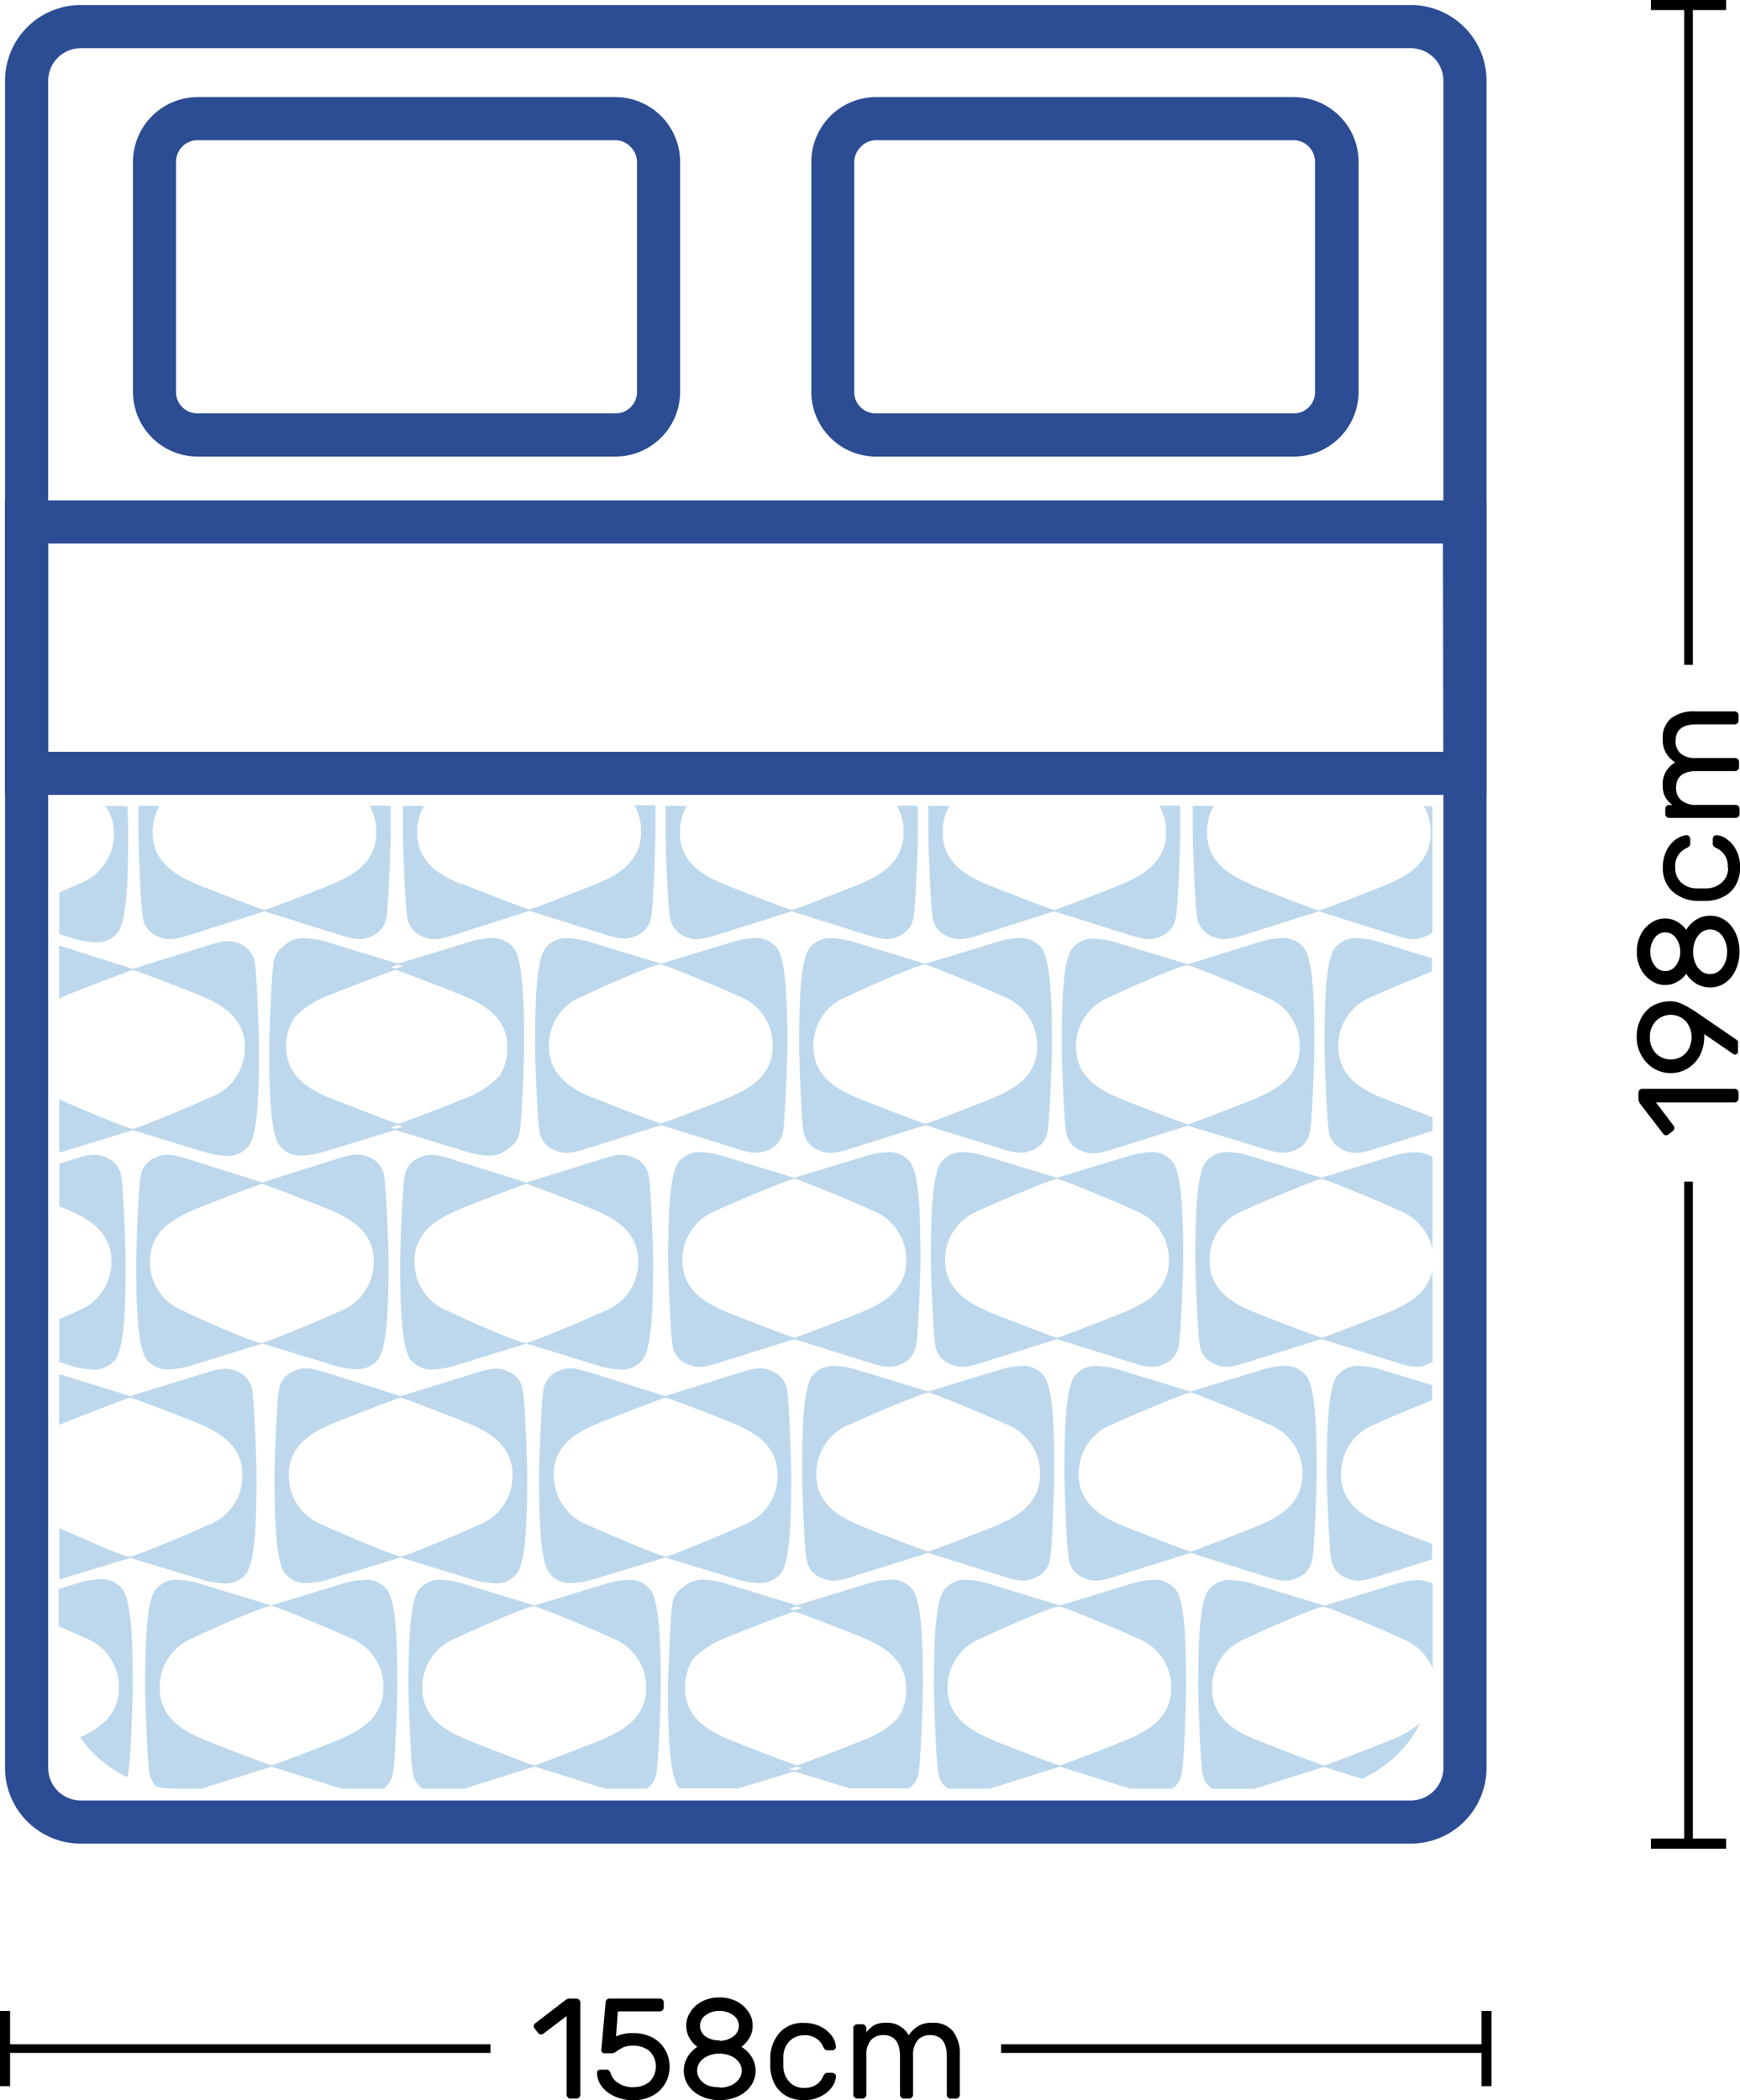 <svg xmlns="http://www.w3.org/2000/svg" viewBox="0 0 165.78 200.07"><defs><style>.cls-1{fill:#2c4c94;}.cls-1,.cls-2{fill-rule:evenodd;}.cls-2{fill:#7db2db;fill-opacity:0.5;}.cls-3{fill:none;stroke:#000;stroke-miterlimit:10;stroke-width:0.96px;}</style></defs><g id="Camada_2" data-name="Camada 2"><g id="Camada_1-2" data-name="Camada 1"><path class="cls-1" d="M7.67.48H134.44a7.21,7.21,0,0,1,7.19,7.19V168.45a7.22,7.22,0,0,1-7.19,7.19H7.67a7.22,7.22,0,0,1-7.19-7.19V7.67A7.21,7.21,0,0,1,7.67.48ZM134.44,4.59H7.67A3.11,3.11,0,0,0,4.59,7.67V168.45a3.11,3.11,0,0,0,3.08,3.08H134.44a3.11,3.11,0,0,0,3.08-3.08V7.67a3.11,3.11,0,0,0-3.08-3.08Z"></path><path class="cls-2" d="M131.78,104.61c.48.21,3,1.17,4.7,1.83v1.3l-5.18,1.62c-1.74.57-2.38.61-3.27.21a2.26,2.26,0,0,1-1.4-1.65c-.22-1-.43-7.06-.43-8.19,0-3.8.07-8,.92-9.33a2.54,2.54,0,0,1,2.42-1,7.54,7.54,0,0,1,1.89.35l5,1.54v1.26c-2,.8-5.13,2.12-5.63,2.37a5,5,0,0,0-3.29,4.79c0,3,2.51,4.18,4.22,4.91ZM44.47,165.73c.74.32,6.23,2.45,6.44,2.45s5.68-2.13,6.42-2.45c1.71-.73,4.23-1.92,4.23-4.9a5,5,0,0,0-3.3-4.79c-.71-.37-6.74-2.92-7.36-3s-6.65,2.62-7.36,3a5,5,0,0,0-3.3,4.79c0,3,2.52,4.17,4.23,4.9Zm6.43,2.58-6.66,2.09h-4a2.17,2.17,0,0,1-.88-1.36c-.23-1-.44-7.06-.44-8.18,0-3.81.07-8,.93-9.33a2.52,2.52,0,0,1,2.42-1,7.53,7.53,0,0,1,1.88.35l6.79,2.07,6.79-2.07a7.43,7.43,0,0,1,1.88-.35,2.53,2.53,0,0,1,2.42,1c.85,1.35.93,5.52.93,9.33,0,1.12-.22,7.21-.44,8.18a2.17,2.17,0,0,1-.88,1.36h-4l-6.66-2.09Zm-31.46-2.58c.74.32,6.24,2.45,6.44,2.45s5.68-2.13,6.42-2.45c1.71-.73,4.23-1.92,4.23-4.9A5,5,0,0,0,33.24,156c-.72-.37-6.75-2.92-7.37-3s-6.65,2.62-7.36,3a5,5,0,0,0-3.29,4.79C15.22,163.81,17.73,165,19.44,165.73Zm6.44,2.58-6.67,2.09H16.93a11.64,11.64,0,0,1-2-.17,2.2,2.2,0,0,1-.67-1.19c-.22-1-.43-7.06-.43-8.18,0-3.81.07-8,.92-9.33a2.53,2.53,0,0,1,2.42-1,7.64,7.64,0,0,1,1.89.35l6.78,2.07,6.79-2.07a7.53,7.53,0,0,1,1.88-.35,2.53,2.53,0,0,1,2.43,1c.85,1.35.92,5.52.92,9.33,0,1.12-.21,7.21-.44,8.18a2.17,2.17,0,0,1-.88,1.36h-4l-6.65-2.09ZM7.6,165.52c1.66-.75,3.73-2,3.73-4.69A5,5,0,0,0,8,156c-.27-.14-1.24-.57-2.41-1.06v-3.56l1.83-.56a7.53,7.53,0,0,1,1.88-.35,2.54,2.54,0,0,1,2.43,1c.85,1.35.92,5.52.92,9.33,0,1.12-.21,7.21-.44,8.18a1.68,1.68,0,0,1-.09.32A11.77,11.77,0,0,1,9,167.13a12.12,12.12,0,0,1-1.35-1.61ZM57,135.6c.74-.32,6.23-2.45,6.43-2.45s5.69,2.13,6.43,2.45c1.71.73,4.22,1.92,4.22,4.91a5,5,0,0,1-3.29,4.79c-.71.37-6.74,2.91-7.36,3-.63-.08-6.65-2.62-7.37-3a5,5,0,0,1-3.29-4.79C52.72,137.52,55.24,136.33,57,135.6ZM63.38,133l-6.92-2.17c-1.73-.56-2.38-.61-3.27-.21a2.27,2.27,0,0,0-1.39,1.66c-.23,1-.44,7.06-.44,8.18,0,3.81.07,8,.92,9.33a2.51,2.51,0,0,0,2.43,1,7.09,7.09,0,0,0,1.88-.35l6.79-2.06,6.78,2.06a7.1,7.1,0,0,0,1.89.35,2.5,2.5,0,0,0,2.42-1c.85-1.35.92-5.52.92-9.33,0-1.12-.21-7.21-.43-8.18a2.3,2.3,0,0,0-1.4-1.66c-.89-.4-1.53-.35-3.27.21L63.38,133ZM31.75,135.6c.74-.32,6.23-2.45,6.43-2.45s5.69,2.13,6.43,2.45c1.71.73,4.22,1.92,4.22,4.91a5,5,0,0,1-3.29,4.79c-.71.37-6.74,2.91-7.36,3-.62-.08-6.65-2.62-7.37-3a5,5,0,0,1-3.29-4.79c0-3,2.52-4.18,4.23-4.91ZM38.18,133l-6.91-2.17c-1.74-.56-2.39-.61-3.28-.21a2.27,2.27,0,0,0-1.39,1.66c-.23,1-.44,7.06-.44,8.18,0,3.81.07,8,.92,9.33a2.52,2.52,0,0,0,2.43,1,7.09,7.09,0,0,0,1.88-.35l6.79-2.06L45,150.47a7.1,7.1,0,0,0,1.89.35,2.5,2.5,0,0,0,2.42-1c.85-1.35.92-5.52.92-9.33,0-1.12-.21-7.21-.43-8.18a2.3,2.3,0,0,0-1.4-1.66c-.89-.4-1.53-.35-3.27.21ZM132,145.36c.46.2,2.73,1.08,4.45,1.73v1.47l-4.93,1.55c-1.74.57-2.38.61-3.27.21a2.25,2.25,0,0,1-1.4-1.65c-.22-1-.44-7.06-.44-8.19,0-3.8.07-8,.93-9.33a2.53,2.53,0,0,1,2.42-1,7,7,0,0,1,1.88.35l4.81,1.46v1.43c-2,.81-4.9,2-5.38,2.28a5,5,0,0,0-3.3,4.79c0,3,2.52,4.18,4.23,4.91ZM119.48,125c.74.31,6.24,2.44,6.44,2.44s5.68-2.13,6.42-2.44c1.52-.65,3.68-1.67,4.14-4v8.74l-.39.21c-.89.39-1.53.35-3.27-.22l-6.91-2.16L119,129.73c-1.74.57-2.38.61-3.27.22a2.28,2.28,0,0,1-1.4-1.66c-.22-1-.44-7.06-.44-8.18,0-3.81.07-8,.93-9.33a2.52,2.52,0,0,1,2.42-1,7.43,7.43,0,0,1,1.88.35l6.79,2.07,6.79-2.07a7.43,7.43,0,0,1,1.88-.35,3.1,3.1,0,0,1,1.9.46v8.83a5.06,5.06,0,0,0-3.21-3.76c-.71-.37-6.74-2.91-7.36-3-.62.08-6.65,2.62-7.36,3a5,5,0,0,0-3.3,4.79c0,3,2.52,4.17,4.23,4.91ZM107,145.36c.74.32,6.24,2.45,6.44,2.45s5.68-2.13,6.42-2.45c1.71-.73,4.23-1.92,4.23-4.91a5,5,0,0,0-3.3-4.79c-.71-.36-6.74-2.91-7.36-3-.62.08-6.65,2.63-7.36,3a5,5,0,0,0-3.3,4.79C102.77,143.44,105.29,144.63,107,145.36Zm6.43,2.58-6.91,2.17c-1.74.57-2.38.61-3.27.21a2.26,2.26,0,0,1-1.4-1.65c-.22-1-.44-7.06-.44-8.19,0-3.8.08-8,.93-9.33a2.54,2.54,0,0,1,2.42-1,7,7,0,0,1,1.88.35l6.79,2.07,6.79-2.07a7.09,7.09,0,0,1,1.88-.35,2.53,2.53,0,0,1,2.42,1c.86,1.35.93,5.53.93,9.33,0,1.13-.21,7.21-.44,8.19a2.25,2.25,0,0,1-1.4,1.65c-.89.4-1.53.36-3.27-.21l-6.91-2.17ZM94.28,125c.74.31,6.23,2.44,6.44,2.44s5.68-2.13,6.42-2.44c1.71-.74,4.23-1.92,4.23-4.91a5,5,0,0,0-3.3-4.79c-.71-.37-6.74-2.91-7.36-3-.62.08-6.65,2.62-7.36,3a5,5,0,0,0-3.3,4.79C90.05,123.07,92.57,124.25,94.28,125Zm6.43,2.58-6.91,2.16c-1.74.57-2.38.61-3.27.22a2.28,2.28,0,0,1-1.4-1.66c-.22-1-.44-7.06-.44-8.18,0-3.81.07-8,.93-9.33a2.52,2.52,0,0,1,2.42-1,7.53,7.53,0,0,1,1.88.35l6.79,2.07,6.79-2.07a7.43,7.43,0,0,1,1.88-.35,2.52,2.52,0,0,1,2.42,1c.86,1.35.93,5.52.93,9.33,0,1.12-.22,7.21-.44,8.18a2.28,2.28,0,0,1-1.4,1.66c-.89.39-1.53.35-3.27-.22Zm19,38.16c.74.32,6.23,2.45,6.44,2.45s5.68-2.13,6.42-2.45a9.82,9.82,0,0,0,2.74-1.59,11.23,11.23,0,0,1-2.17,3h0a11.42,11.42,0,0,1-3.41,2.31l-3.59-1.13-6.66,2.09h-4a2.17,2.17,0,0,1-.88-1.36c-.23-1-.44-7.06-.44-8.18,0-3.81.07-8,.93-9.33a2.52,2.52,0,0,1,2.42-1,7.53,7.53,0,0,1,1.88.35l6.79,2.07,6.78-2.07a7.54,7.54,0,0,1,1.89-.35,3.32,3.32,0,0,1,1.65.31v8.07a5.27,5.27,0,0,0-3-2.85c-.71-.37-6.74-2.92-7.36-3s-6.65,2.62-7.37,3a5,5,0,0,0-3.29,4.79c0,3,2.52,4.17,4.23,4.9Zm-25.2,0c.74.32,6.23,2.45,6.44,2.45s5.68-2.13,6.42-2.45c1.71-.73,4.22-1.92,4.22-4.9a5,5,0,0,0-3.29-4.79c-.71-.37-6.74-2.92-7.36-3s-6.65,2.62-7.37,3a5,5,0,0,0-3.29,4.79C90.3,163.81,92.82,165,94.53,165.73Zm6.43,2.58L94.3,170.4h-4a2.17,2.17,0,0,1-.88-1.36c-.23-1-.44-7.06-.44-8.18,0-3.81.07-8,.93-9.33a2.52,2.52,0,0,1,2.42-1,7.53,7.53,0,0,1,1.88.35l6.79,2.07,6.79-2.07a7.43,7.43,0,0,1,1.88-.35,2.53,2.53,0,0,1,2.42,1c.85,1.35.92,5.52.92,9.33,0,1.12-.21,7.21-.43,8.18a2.14,2.14,0,0,1-.89,1.36h-4L101,168.31ZM82,145.36c.75.32,6.24,2.45,6.44,2.45s5.69-2.13,6.43-2.45c1.71-.73,4.22-1.92,4.22-4.91a5,5,0,0,0-3.29-4.79c-.72-.36-6.74-2.91-7.36-3-.63.08-6.65,2.63-7.37,3a5,5,0,0,0-3.29,4.79C77.75,143.44,80.27,144.63,82,145.36Zm6.44,2.58-6.92,2.17c-1.73.57-2.38.61-3.27.21a2.24,2.24,0,0,1-1.39-1.65c-.23-1-.44-7.06-.44-8.19,0-3.8.07-8,.92-9.33a2.55,2.55,0,0,1,2.43-1,7.09,7.09,0,0,1,1.88.35l6.79,2.07,6.78-2.07a7.1,7.1,0,0,1,1.89-.35,2.54,2.54,0,0,1,2.42,1c.85,1.35.92,5.53.92,9.33,0,1.13-.21,7.21-.43,8.19a2.26,2.26,0,0,1-1.4,1.65c-.89.4-1.53.36-3.27-.21ZM69.5,165.73c.74.32,6.23,2.45,6.44,2.45s5.68-2.13,6.42-2.45a8.34,8.34,0,0,0,3.24-2.11,5,5,0,0,0,.74-2.73c0-3-2.52-4.18-4.23-4.91-.74-.32-6.22-2.45-6.42-2.45S70,155.66,69.25,156A8.41,8.41,0,0,0,66,158.1a5.08,5.08,0,0,0-.73,2.73c0,3,2.52,4.17,4.23,4.9Zm6.88-12.55a4.27,4.27,0,0,0-.45-.13,4.56,4.56,0,0,0-.68.21l.43.14.7-.22Zm-.45,15.13-.7.22a2.43,2.43,0,0,0,.45.13,4.56,4.56,0,0,0,.68-.21ZM65,151.29a2.72,2.72,0,0,1,2.25-.78,7.53,7.53,0,0,1,1.88.35l6.79,2.07,6.79-2.07a7.43,7.43,0,0,1,1.88-.35,2.53,2.53,0,0,1,2.42,1c.85,1.35.92,5.52.92,9.33,0,1.12-.21,7.21-.43,8.18a2.14,2.14,0,0,1-.89,1.36H81l-5.33-1.62-5.33,1.62h-5.6l-.16-.21c-.86-1.36-.93-5.53-.93-9.33,0-1.13.22-7.22.44-8.19a2.16,2.16,0,0,1,.91-1.38Zm54.22-67c.74.32,6.24,2.45,6.44,2.45s5.68-2.13,6.42-2.45c1.71-.73,4.23-1.92,4.23-4.91a5,5,0,0,0-.64-2.57h.8V88.82a3,3,0,0,1-.64.38c-.89.4-1.53.35-3.27-.21l-6.9-2.17L118.75,89c-1.74.56-2.38.61-3.27.21a2.3,2.3,0,0,1-1.4-1.66c-.22-1-.44-7.06-.44-8.18,0-.86,0-1.74,0-2.6h2a5.15,5.15,0,0,0-.64,2.57c0,3,2.52,4.18,4.23,4.91Zm-12.48,20.37c.74.32,6.24,2.45,6.44,2.45s5.68-2.13,6.42-2.45c1.71-.73,4.23-1.92,4.23-4.91a5,5,0,0,0-3.29-4.79c-.72-.36-6.75-2.91-7.37-3s-6.64,2.62-7.36,3a5,5,0,0,0-3.29,4.79c0,3,2.51,4.18,4.22,4.91Zm6.44,2.58-6.92,2.17c-1.74.57-2.38.61-3.27.21a2.26,2.26,0,0,1-1.4-1.65c-.22-1-.43-7.06-.43-8.19,0-3.8.07-8,.92-9.33a2.54,2.54,0,0,1,2.42-1,7.54,7.54,0,0,1,1.89.35l6.78,2.07L120,89.74a7.53,7.53,0,0,1,1.88-.35,2.55,2.55,0,0,1,2.43,1c.85,1.36.92,5.53.92,9.33,0,1.13-.21,7.21-.44,8.19a2.24,2.24,0,0,1-1.39,1.65c-.89.4-1.54.36-3.28-.21ZM94,84.24c.74.32,6.24,2.45,6.44,2.45s5.68-2.13,6.42-2.45c1.71-.73,4.23-1.92,4.23-4.91a5,5,0,0,0-.64-2.57h2c0,.86,0,1.74,0,2.6,0,1.12-.21,7.21-.44,8.18a2.29,2.29,0,0,1-1.39,1.66c-.9.4-1.54.35-3.28-.21l-6.9-2.17L93.55,89c-1.74.56-2.38.61-3.27.21a2.3,2.3,0,0,1-1.4-1.66c-.22-1-.43-7.06-.43-8.18,0-.86,0-1.74,0-2.6h2a5.15,5.15,0,0,0-.63,2.57c0,3,2.51,4.18,4.22,4.91Zm-25,0c.74.32,6.24,2.45,6.44,2.45s5.68-2.13,6.42-2.45c1.71-.73,4.23-1.92,4.23-4.91a5,5,0,0,0-.64-2.57h2c0,.86,0,1.74,0,2.6,0,1.12-.21,7.21-.44,8.18a2.28,2.28,0,0,1-1.4,1.66c-.89.4-1.53.35-3.27-.21l-6.9-2.17L68.52,89c-1.74.56-2.38.61-3.27.21a2.3,2.3,0,0,1-1.4-1.66c-.22-1-.44-7.06-.44-8.18,0-.86,0-1.74,0-2.6h2a5.15,5.15,0,0,0-.63,2.57c0,3,2.51,4.18,4.22,4.91Zm12.73,20.37c.74.32,6.23,2.45,6.44,2.45s5.68-2.13,6.42-2.45c1.71-.73,4.23-1.92,4.23-4.91a5,5,0,0,0-3.3-4.79c-.71-.36-6.74-2.91-7.36-3s-6.65,2.62-7.37,3A5,5,0,0,0,77.5,99.7c0,3,2.52,4.18,4.23,4.91Zm6.43,2.58-6.91,2.17c-1.74.57-2.38.61-3.27.21a2.25,2.25,0,0,1-1.4-1.65c-.23-1-.44-7.06-.44-8.19,0-3.8.07-8,.93-9.33a2.53,2.53,0,0,1,2.42-1,7.53,7.53,0,0,1,1.88.35l6.79,2.07L95,89.74a7.43,7.43,0,0,1,1.88-.35,2.54,2.54,0,0,1,2.42,1c.85,1.36.93,5.53.93,9.33,0,1.13-.22,7.21-.44,8.19a2.26,2.26,0,0,1-1.4,1.65c-.89.4-1.53.36-3.27-.21ZM69.25,125c.74.31,6.24,2.44,6.44,2.44s5.68-2.13,6.42-2.44c1.71-.74,4.23-1.92,4.23-4.91a5,5,0,0,0-3.3-4.79c-.71-.37-6.74-2.91-7.36-3-.62.08-6.65,2.62-7.36,3a5,5,0,0,0-3.3,4.79c0,3,2.52,4.17,4.23,4.91Zm6.43,2.58-6.91,2.16c-1.74.57-2.38.61-3.27.22a2.28,2.28,0,0,1-1.4-1.66c-.22-1-.44-7.06-.44-8.18,0-3.81.08-8,.93-9.33a2.52,2.52,0,0,1,2.42-1,7.43,7.43,0,0,1,1.88.35l6.79,2.07,6.79-2.07a7.43,7.43,0,0,1,1.88-.35,2.52,2.52,0,0,1,2.42,1c.86,1.35.93,5.52.93,9.33,0,1.12-.21,7.21-.44,8.18a2.28,2.28,0,0,1-1.4,1.66c-.89.39-1.53.35-3.27-.22l-6.91-2.16Zm-19.15-23c.74.32,6.23,2.45,6.44,2.45s5.68-2.13,6.42-2.45c1.71-.73,4.23-1.92,4.23-4.91a5,5,0,0,0-3.3-4.79c-.71-.36-6.74-2.91-7.36-3s-6.65,2.62-7.36,3a5,5,0,0,0-3.3,4.79C52.3,102.69,54.82,103.88,56.53,104.61ZM63,107.19l-6.91,2.17c-1.74.57-2.38.61-3.27.21a2.25,2.25,0,0,1-1.4-1.65c-.23-1-.44-7.06-.44-8.19,0-3.8.07-8,.93-9.33a2.53,2.53,0,0,1,2.42-1,7.53,7.53,0,0,1,1.88.35L63,91.81l6.79-2.07a7.43,7.43,0,0,1,1.88-.35,2.54,2.54,0,0,1,2.42,1c.85,1.36.93,5.53.93,9.33,0,1.13-.22,7.21-.44,8.19a2.25,2.25,0,0,1-1.4,1.65c-.89.4-1.53.36-3.27-.21L63,107.19Zm-19-23c.74.32,6.23,2.45,6.44,2.45s5.68-2.13,6.42-2.45c1.71-.73,4.22-1.92,4.22-4.91a5.15,5.15,0,0,0-.63-2.57h2c0,.86,0,1.74,0,2.6,0,1.12-.21,7.21-.43,8.18a2.3,2.3,0,0,1-1.4,1.66c-.89.4-1.53.35-3.27-.21l-6.91-2.17L43.5,89c-1.74.56-2.39.61-3.27.21a2.26,2.26,0,0,1-1.4-1.66c-.23-1-.44-7.06-.44-8.18,0-.86,0-1.74,0-2.6h2a5,5,0,0,0-.64,2.57c0,3,2.52,4.18,4.23,4.91ZM31.5,104.61c.74.32,6.23,2.45,6.44,2.45s5.68-2.13,6.42-2.45a8.3,8.3,0,0,0,3.24-2.12,5,5,0,0,0,.74-2.73c0-3-2.52-4.17-4.23-4.91-.74-.31-6.22-2.44-6.42-2.44s-5.7,2.13-6.44,2.44A8.64,8.64,0,0,0,28,97a5.08,5.08,0,0,0-.73,2.73c0,3,2.52,4.18,4.23,4.91Zm6.88-12.55a2.66,2.66,0,0,0-.45-.13,4.56,4.56,0,0,0-.68.21l.43.13Zm-.45,15.13-.69.22a3.69,3.69,0,0,0,.44.13,4.56,4.56,0,0,0,.68-.21l-.43-.14ZM27,90.16a2.69,2.69,0,0,1,2.25-.77,7.53,7.53,0,0,1,1.88.35l6.79,2.07,6.79-2.07a7.43,7.43,0,0,1,1.88-.35,2.53,2.53,0,0,1,2.42,1c.85,1.36.93,5.53.93,9.33,0,1.13-.22,7.21-.44,8.19a2.18,2.18,0,0,1-.91,1.38,2.72,2.72,0,0,1-2.25.78,7.53,7.53,0,0,1-1.88-.35l-6.79-2.07-6.79,2.07a7.43,7.43,0,0,1-1.88.35,2.52,2.52,0,0,1-2.42-1c-.85-1.35-.93-5.52-.93-9.33,0-1.12.22-7.21.44-8.18A2.18,2.18,0,0,1,27,90.16Zm-8.23-5.92c.74.32,6.23,2.45,6.43,2.45s5.69-2.13,6.43-2.45c1.71-.73,4.22-1.92,4.22-4.91a5.15,5.15,0,0,0-.63-2.57h2c0,.86,0,1.74,0,2.6,0,1.12-.21,7.21-.43,8.18a2.3,2.3,0,0,1-1.4,1.66c-.89.4-1.53.35-3.27-.21l-6.91-2.17L18.3,89c-1.74.56-2.39.61-3.28.21a2.29,2.29,0,0,1-1.39-1.66c-.23-1-.44-7.06-.44-8.18,0-.86,0-1.74,0-2.6h2a5,5,0,0,0-.64,2.57C14.55,82.32,17.07,83.51,18.78,84.24Zm24.95,31c.74-.32,6.23-2.45,6.44-2.45s5.68,2.13,6.42,2.45c1.71.73,4.23,1.92,4.23,4.91a5,5,0,0,1-3.3,4.79c-.71.36-6.74,2.91-7.36,3s-6.65-2.62-7.36-3a5,5,0,0,1-3.3-4.79C39.5,117.15,42,116,43.73,115.23Zm6.43-2.58-6.91-2.17c-1.74-.57-2.38-.61-3.27-.21a2.25,2.25,0,0,0-1.4,1.65c-.23,1-.44,7.06-.44,8.19,0,3.8.07,8,.93,9.33a2.53,2.53,0,0,0,2.42,1,7,7,0,0,0,1.88-.35L50.16,128,57,130.1a7,7,0,0,0,1.88.35,2.53,2.53,0,0,0,2.42-1c.85-1.35.93-5.53.93-9.33,0-1.13-.22-7.21-.44-8.19a2.25,2.25,0,0,0-1.4-1.65c-.89-.4-1.53-.36-3.27.21Zm-31.63,2.58c.74-.32,6.24-2.45,6.44-2.45s5.68,2.13,6.42,2.45c1.71.73,4.23,1.92,4.23,4.91a5,5,0,0,1-3.3,4.79c-.71.36-6.74,2.91-7.36,3s-6.65-2.62-7.36-3a5,5,0,0,1-3.3-4.79C14.3,117.15,16.82,116,18.53,115.23ZM25,112.65l-6.91-2.17c-1.74-.57-2.38-.61-3.27-.21a2.25,2.25,0,0,0-1.4,1.65c-.23,1-.44,7.06-.44,8.19,0,3.8.07,8,.93,9.33a2.53,2.53,0,0,0,2.42,1,7.09,7.09,0,0,0,1.88-.35L25,128l6.79,2.07a7,7,0,0,0,1.88.35,2.53,2.53,0,0,0,2.42-1c.86-1.35.93-5.53.93-9.33,0-1.13-.22-7.21-.44-8.19a2.25,2.25,0,0,0-1.4-1.65c-.89-.4-1.53-.36-3.27.21ZM6,135.6c.74-.32,6.23-2.45,6.44-2.45s5.68,2.13,6.42,2.45c1.71.73,4.23,1.92,4.23,4.91a5,5,0,0,1-3.3,4.79c-.71.37-6.74,2.91-7.36,3s-5.06-2-6.78-2.72v4.9l6.78-2.06,6.79,2.06a7,7,0,0,0,1.88.35,2.5,2.5,0,0,0,2.42-1c.85-1.35.92-5.52.92-9.33,0-1.12-.21-7.21-.43-8.18a2.3,2.3,0,0,0-1.4-1.66c-.89-.4-1.53-.35-3.27.21L12.41,133,5.63,130.9v4.85Zm-.35-20.67c.35.14.61.24.73.3,1.71.73,4.23,1.92,4.23,4.91a5,5,0,0,1-3.3,4.79c-.2.1-.84.38-1.66.73v4.11l1.09.33a7,7,0,0,0,1.88.35,2.53,2.53,0,0,0,2.42-1c.86-1.35.93-5.53.93-9.33,0-1.13-.22-7.21-.44-8.19a2.25,2.25,0,0,0-1.4-1.65c-.89-.4-1.53-.36-3.27.21l-1.21.38Zm.59-20.08c.74-.31,6.24-2.44,6.44-2.44s5.69,2.13,6.43,2.44c1.71.74,4.22,1.92,4.22,4.91A5,5,0,0,1,20,104.55c-.72.37-6.74,2.91-7.36,3-.57-.07-5.56-2.16-7-2.83v5.09l.24-.07,6.79-2.07,6.78,2.07a7.54,7.54,0,0,0,1.89.35,2.53,2.53,0,0,0,2.42-1c.85-1.35.92-5.52.92-9.33,0-1.12-.21-7.21-.43-8.18a2.3,2.3,0,0,0-1.4-1.66c-.89-.39-1.53-.35-3.27.22l-6.91,2.16L5.74,90.11l-.11,0v5.05ZM10,76.76a4.24,4.24,0,0,1,.85,2.63,5,5,0,0,1-3.29,4.79c-.22.11-1,.44-1.91.84V89l1.33.4a7.19,7.19,0,0,0,1.89.35,2.54,2.54,0,0,0,2.42-1c.85-1.35.92-5.53.92-9.33,0-.4,0-1.41-.07-2.6Z"></path><path d="M160.46.48a.42.42,0,0,1,.83,0V63.34h-.83V.48Zm.83,112.09v63.07a.42.42,0,0,1-.83,0V112.57Z"></path><path d="M141.63,194.75a.42.42,0,0,1,0,.83H95.38v-.83Zm-94.9.83H.48a.42.42,0,0,1,0-.83H46.73v.83Z"></path><path d="M55.29,199.56a.36.36,0,0,1-.11.26.34.34,0,0,1-.26.11h-.56a.33.33,0,0,1-.26-.11.36.36,0,0,1-.11-.26v-7.5l-2.2,1.67a.36.36,0,0,1-.24.09.35.35,0,0,1-.28-.14l-.33-.42a.43.43,0,0,1-.08-.23.34.34,0,0,1,.15-.29l2.91-2.23a.7.7,0,0,1,.44-.11h.56a.38.38,0,0,1,.37.36v8.8Z"></path><path id="_1" data-name="1" d="M60.33,198.84a2.35,2.35,0,0,0,1.55-.51,2.06,2.06,0,0,0,0-2.93,2.35,2.35,0,0,0-1.55-.51,2.51,2.51,0,0,0-.88.13,3.57,3.57,0,0,0-.62.35,2.1,2.1,0,0,1-.28.18.6.6,0,0,1-.27.06h-.69a.32.32,0,0,1-.21-.08.29.29,0,0,1-.09-.22l.41-4.55a.31.31,0,0,1,.11-.25.33.33,0,0,1,.26-.11h4.8a.33.33,0,0,1,.26.11.31.31,0,0,1,.11.25v.49a.38.38,0,0,1-.37.37h-4L58.69,194a4,4,0,0,1,1.64-.31,4,4,0,0,1,1.75.38,3.07,3.07,0,0,1,1.71,2.82,3.07,3.07,0,0,1-1.71,2.81,3.91,3.91,0,0,1-1.75.39,4.15,4.15,0,0,1-1.69-.34,3.11,3.11,0,0,1-1.27-.93,2.17,2.17,0,0,1-.49-1.35.31.31,0,0,1,.3-.3h.63a.29.29,0,0,1,.21.09.39.39,0,0,1,.14.21,1.73,1.73,0,0,0,.78,1,2.48,2.48,0,0,0,1.39.38Z"></path><path id="_2" data-name="2" d="M66.44,195a2.79,2.79,0,0,1-.78-.9,2.34,2.34,0,0,1,.14-2.45,2.85,2.85,0,0,1,1.13-1,3.56,3.56,0,0,1,1.61-.36,3.63,3.63,0,0,1,1.62.36,3,3,0,0,1,1.14,1,2.27,2.27,0,0,1,.41,1.33,2.3,2.3,0,0,1-.28,1.12,3.05,3.05,0,0,1-.79.9,2.89,2.89,0,0,1,1,1,2.48,2.48,0,0,1,.35,1.27,2.51,2.51,0,0,1-.44,1.43,3,3,0,0,1-1.21,1,4.1,4.1,0,0,1-1.77.38,4,4,0,0,1-1.76-.38,3,3,0,0,1-1.22-1,2.51,2.51,0,0,1-.44-1.43,2.55,2.55,0,0,1,.35-1.29A2.93,2.93,0,0,1,66.44,195Zm2.1-.58a2.14,2.14,0,0,0,1.34-.42,1.23,1.23,0,0,0,0-2,2.14,2.14,0,0,0-1.34-.42,2.09,2.09,0,0,0-1.33.42,1.23,1.23,0,0,0,0,2A2.09,2.09,0,0,0,68.54,194.37Zm0,4.47a2.57,2.57,0,0,0,1.1-.22,1.85,1.85,0,0,0,.75-.58,1.34,1.34,0,0,0,0-1.64,1.85,1.85,0,0,0-.75-.58,2.57,2.57,0,0,0-1.1-.22,2.6,2.6,0,0,0-1.1.22,1.85,1.85,0,0,0-.75.58,1.38,1.38,0,0,0,0,1.64,1.85,1.85,0,0,0,.75.58A2.6,2.6,0,0,0,68.54,198.84Z"></path><path id="_3" data-name="3" d="M76.58,198.9a1.83,1.83,0,0,0,1.84-1.07.71.71,0,0,1,.19-.28.35.35,0,0,1,.26-.08h.41a.33.33,0,0,1,.25.1.3.3,0,0,1,.11.24,1.77,1.77,0,0,1-.36,1,2.83,2.83,0,0,1-1.07.9,3.38,3.38,0,0,1-1.63.37,3.32,3.32,0,0,1-1.68-.41,2.86,2.86,0,0,1-1.09-1.12,3.83,3.83,0,0,1-.42-1.6c0-.11,0-.32,0-.63s0-.37,0-.46a3.72,3.72,0,0,1,.94-2.27,2.94,2.94,0,0,1,2.25-.87,3.5,3.5,0,0,1,1.63.36,3,3,0,0,1,1.05.89,1.9,1.9,0,0,1,.38,1,.3.3,0,0,1-.1.26.37.37,0,0,1-.26.1h-.41a.35.35,0,0,1-.26-.08.71.71,0,0,1-.19-.28,1.83,1.83,0,0,0-1.84-1.07,1.88,1.88,0,0,0-1.31.51,2.17,2.17,0,0,0-.64,1.52c0,.1,0,.27,0,.49s0,.37,0,.47a2.22,2.22,0,0,0,.65,1.52,1.85,1.85,0,0,0,1.3.51Z"></path><path id="_4" data-name="4" d="M82.52,193.64a2.91,2.91,0,0,1,.73-.68,2.17,2.17,0,0,1,1.09-.25,2.33,2.33,0,0,1,2.24,1.19,2.89,2.89,0,0,1,.9-.88,2.43,2.43,0,0,1,1.32-.31,2.38,2.38,0,0,1,2,.81,3.53,3.53,0,0,1,.65,2.27v3.77a.36.36,0,0,1-.11.26.33.33,0,0,1-.26.11h-.51a.31.31,0,0,1-.25-.11.33.33,0,0,1-.11-.26v-3.63c0-1.37-.54-2.05-1.61-2.05a1.51,1.51,0,0,0-1.17.49,2.16,2.16,0,0,0-.44,1.46v3.73a.38.38,0,0,1-.37.37h-.5a.33.33,0,0,1-.26-.11.36.36,0,0,1-.11-.26v-3.63c0-1.37-.53-2.05-1.6-2.05a1.52,1.52,0,0,0-1.18.49,2.16,2.16,0,0,0-.43,1.46v3.73a.36.36,0,0,1-.11.26.33.33,0,0,1-.26.11h-.5a.38.38,0,0,1-.37-.37v-6.34a.33.33,0,0,1,.11-.26.36.36,0,0,1,.26-.11h.5a.38.38,0,0,1,.37.37v.42Z"></path><path d="M165.27,103.73a.35.35,0,0,1,.26.1.34.34,0,0,1,.11.26v.56a.33.33,0,0,1-.11.26.36.36,0,0,1-.26.11h-7.5l1.67,2.21a.32.32,0,0,1,.09.23.34.34,0,0,1-.14.28l-.42.33a.36.36,0,0,1-.23.08.34.34,0,0,1-.29-.15l-2.23-2.91a.7.7,0,0,1-.11-.44v-.56a.34.34,0,0,1,.11-.26.33.33,0,0,1,.25-.1Z"></path><path id="_1-2" data-name="1" d="M162.37,98.44a2.05,2.05,0,0,1,0,.37,3.85,3.85,0,0,1-.38,1.67,3.17,3.17,0,0,1-1.12,1.26,3,3,0,0,1-1.71.49,3,3,0,0,1-1.64-.47,3.35,3.35,0,0,1-1.16-1.26,3.5,3.5,0,0,1-.42-1.69,3.72,3.72,0,0,1,.42-1.81,2.87,2.87,0,0,1,1.14-1.2,3.38,3.38,0,0,1,1.66-.41,2.65,2.65,0,0,1,1.19.3,12.12,12.12,0,0,1,1.34.79L165.37,99l.1.07a.44.44,0,0,1,.12.15.35.35,0,0,1,0,.2v.78a.23.23,0,0,1-.09.19.32.32,0,0,1-.21.08.27.27,0,0,1-.17-.07l-2.8-1.92Zm-5.17.37a2.11,2.11,0,0,0,.56,1.53,2,2,0,0,0,2.85,0,2.37,2.37,0,0,0,0-3.06,2,2,0,0,0-2.85,0A2.09,2.09,0,0,0,157.2,98.81Z"></path><path id="_2-2" data-name="2" d="M160.66,92.77a2.71,2.71,0,0,1-.9.79,2.41,2.41,0,0,1-1.12.28,2.28,2.28,0,0,1-1.33-.42,3,3,0,0,1-1-1.14,3.52,3.52,0,0,1-.36-1.6,3.6,3.6,0,0,1,.36-1.62,2.88,2.88,0,0,1,1-1.14,2.28,2.28,0,0,1,1.33-.42,2.31,2.31,0,0,1,1.12.29,2.92,2.92,0,0,1,.9.79,2.92,2.92,0,0,1,1-1,2.47,2.47,0,0,1,1.27-.34,2.5,2.5,0,0,1,1.43.43,3,3,0,0,1,1,1.22,4.29,4.29,0,0,1,0,3.53,3,3,0,0,1-1,1.22,2.5,2.5,0,0,1-1.43.43,2.54,2.54,0,0,1-1.29-.34A2.87,2.87,0,0,1,160.66,92.77Zm-.58-2.09a2.12,2.12,0,0,0-.42-1.34,1.23,1.23,0,0,0-2,0,2.12,2.12,0,0,0-.42,1.34,2.08,2.08,0,0,0,.42,1.32,1.23,1.23,0,0,0,2,0A2.08,2.08,0,0,0,160.08,90.68Zm4.47,0a2.57,2.57,0,0,0-.22-1.1,1.88,1.88,0,0,0-.58-.76,1.38,1.38,0,0,0-1.64,0,1.88,1.88,0,0,0-.58.76,2.84,2.84,0,0,0,0,2.19,1.88,1.88,0,0,0,.58.76,1.38,1.38,0,0,0,1.64,0,1.88,1.88,0,0,0,.58-.76A2.56,2.56,0,0,0,164.55,90.68Z"></path><path id="_3-2" data-name="3" d="M164.61,82.64a1.83,1.83,0,0,0-1.07-1.84.84.84,0,0,1-.28-.19.37.37,0,0,1-.08-.26v-.41a.35.35,0,0,1,.1-.26.34.34,0,0,1,.24-.11,1.79,1.79,0,0,1,1,.37,2.87,2.87,0,0,1,.9,1.06,3.42,3.42,0,0,1,.37,1.64,3.31,3.31,0,0,1-.41,1.67,2.73,2.73,0,0,1-1.12,1.09,3.7,3.7,0,0,1-1.6.43h-1.09a3.78,3.78,0,0,1-2.27-.94,3,3,0,0,1-.87-2.25,3.47,3.47,0,0,1,.36-1.63,2.83,2.83,0,0,1,.89-1.05,2,2,0,0,1,1-.39.31.31,0,0,1,.26.11.35.35,0,0,1,.1.26v.41a.37.37,0,0,1-.08.26.84.84,0,0,1-.28.19,1.83,1.83,0,0,0-1.07,1.84A1.9,1.9,0,0,0,160.1,84a2.21,2.21,0,0,0,1.52.64h1a2.26,2.26,0,0,0,1.52-.65,1.85,1.85,0,0,0,.51-1.3Z"></path><path id="_4-2" data-name="4" d="M159.35,76.7a2.79,2.79,0,0,1-.68-.74,2.12,2.12,0,0,1-.25-1.09,2.32,2.32,0,0,1,1.19-2.23,2.89,2.89,0,0,1-.88-.9,2.48,2.48,0,0,1-.31-1.32,2.38,2.38,0,0,1,.81-2,3.53,3.53,0,0,1,2.27-.65h3.77a.36.36,0,0,1,.26.11.33.33,0,0,1,.11.26v.5a.33.33,0,0,1-.11.26.36.36,0,0,1-.26.11h-3.63c-1.37,0-2,.53-2,1.61a1.51,1.51,0,0,0,.49,1.17,2.16,2.16,0,0,0,1.46.43h3.73a.36.36,0,0,1,.26.11.34.34,0,0,1,.11.26v.51a.31.31,0,0,1-.11.25.33.33,0,0,1-.26.11h-3.63c-1.37,0-2,.54-2,1.61a1.51,1.51,0,0,0,.49,1.17,2.16,2.16,0,0,0,1.46.44h3.73a.38.38,0,0,1,.37.37v.5a.33.33,0,0,1-.11.26.36.36,0,0,1-.26.11h-6.34a.36.36,0,0,1-.26-.11.33.33,0,0,1-.11-.26v-.5a.38.38,0,0,1,.37-.37Z"></path><line class="cls-3" x1="157.29" y1="0.48" x2="164.46" y2="0.48"></line><line class="cls-3" x1="157.29" y1="175.64" x2="164.46" y2="175.64"></line><line class="cls-3" x1="141.63" y1="198.75" x2="141.63" y2="191.58"></line><line class="cls-3" x1="0.48" y1="198.75" x2="0.48" y2="191.58"></line><path class="cls-1" d="M18.83,9.25H58.64a6.18,6.18,0,0,1,6.16,6.16V37.34a6.18,6.18,0,0,1-6.16,6.16H18.83a6.18,6.18,0,0,1-6.16-6.16V15.41A6.18,6.18,0,0,1,18.83,9.25Zm39.81,4.11H18.83a2,2,0,0,0-1.45.59h0a2.08,2.08,0,0,0-.61,1.45V37.34a2,2,0,0,0,.6,1.45h0a2,2,0,0,0,1.45.59H58.64a2,2,0,0,0,1.45-.59h0a2,2,0,0,0,.6-1.45V15.41A2.08,2.08,0,0,0,60.09,14h0A2,2,0,0,0,58.64,13.36Z"></path><path class="cls-1" d="M83.47,9.25h39.81a6.18,6.18,0,0,1,6.16,6.16V37.34a6.18,6.18,0,0,1-6.16,6.16H83.47a6.18,6.18,0,0,1-6.17-6.16V15.41A6.18,6.18,0,0,1,83.47,9.25Zm39.81,4.11H83.47A2,2,0,0,0,82,14h0a2.08,2.08,0,0,0-.61,1.45V37.34a2,2,0,0,0,.6,1.45h0a2,2,0,0,0,1.45.59h39.81a2,2,0,0,0,1.45-.59h0a2,2,0,0,0,.59-1.45V15.41a2.08,2.08,0,0,0-.6-1.45h0A2,2,0,0,0,123.28,13.36Z"></path><path class="cls-1" d="M.48,47.67H141.63V75.73H.48Zm137,4.11H4.59V71.62H137.52Z"></path></g></g></svg>